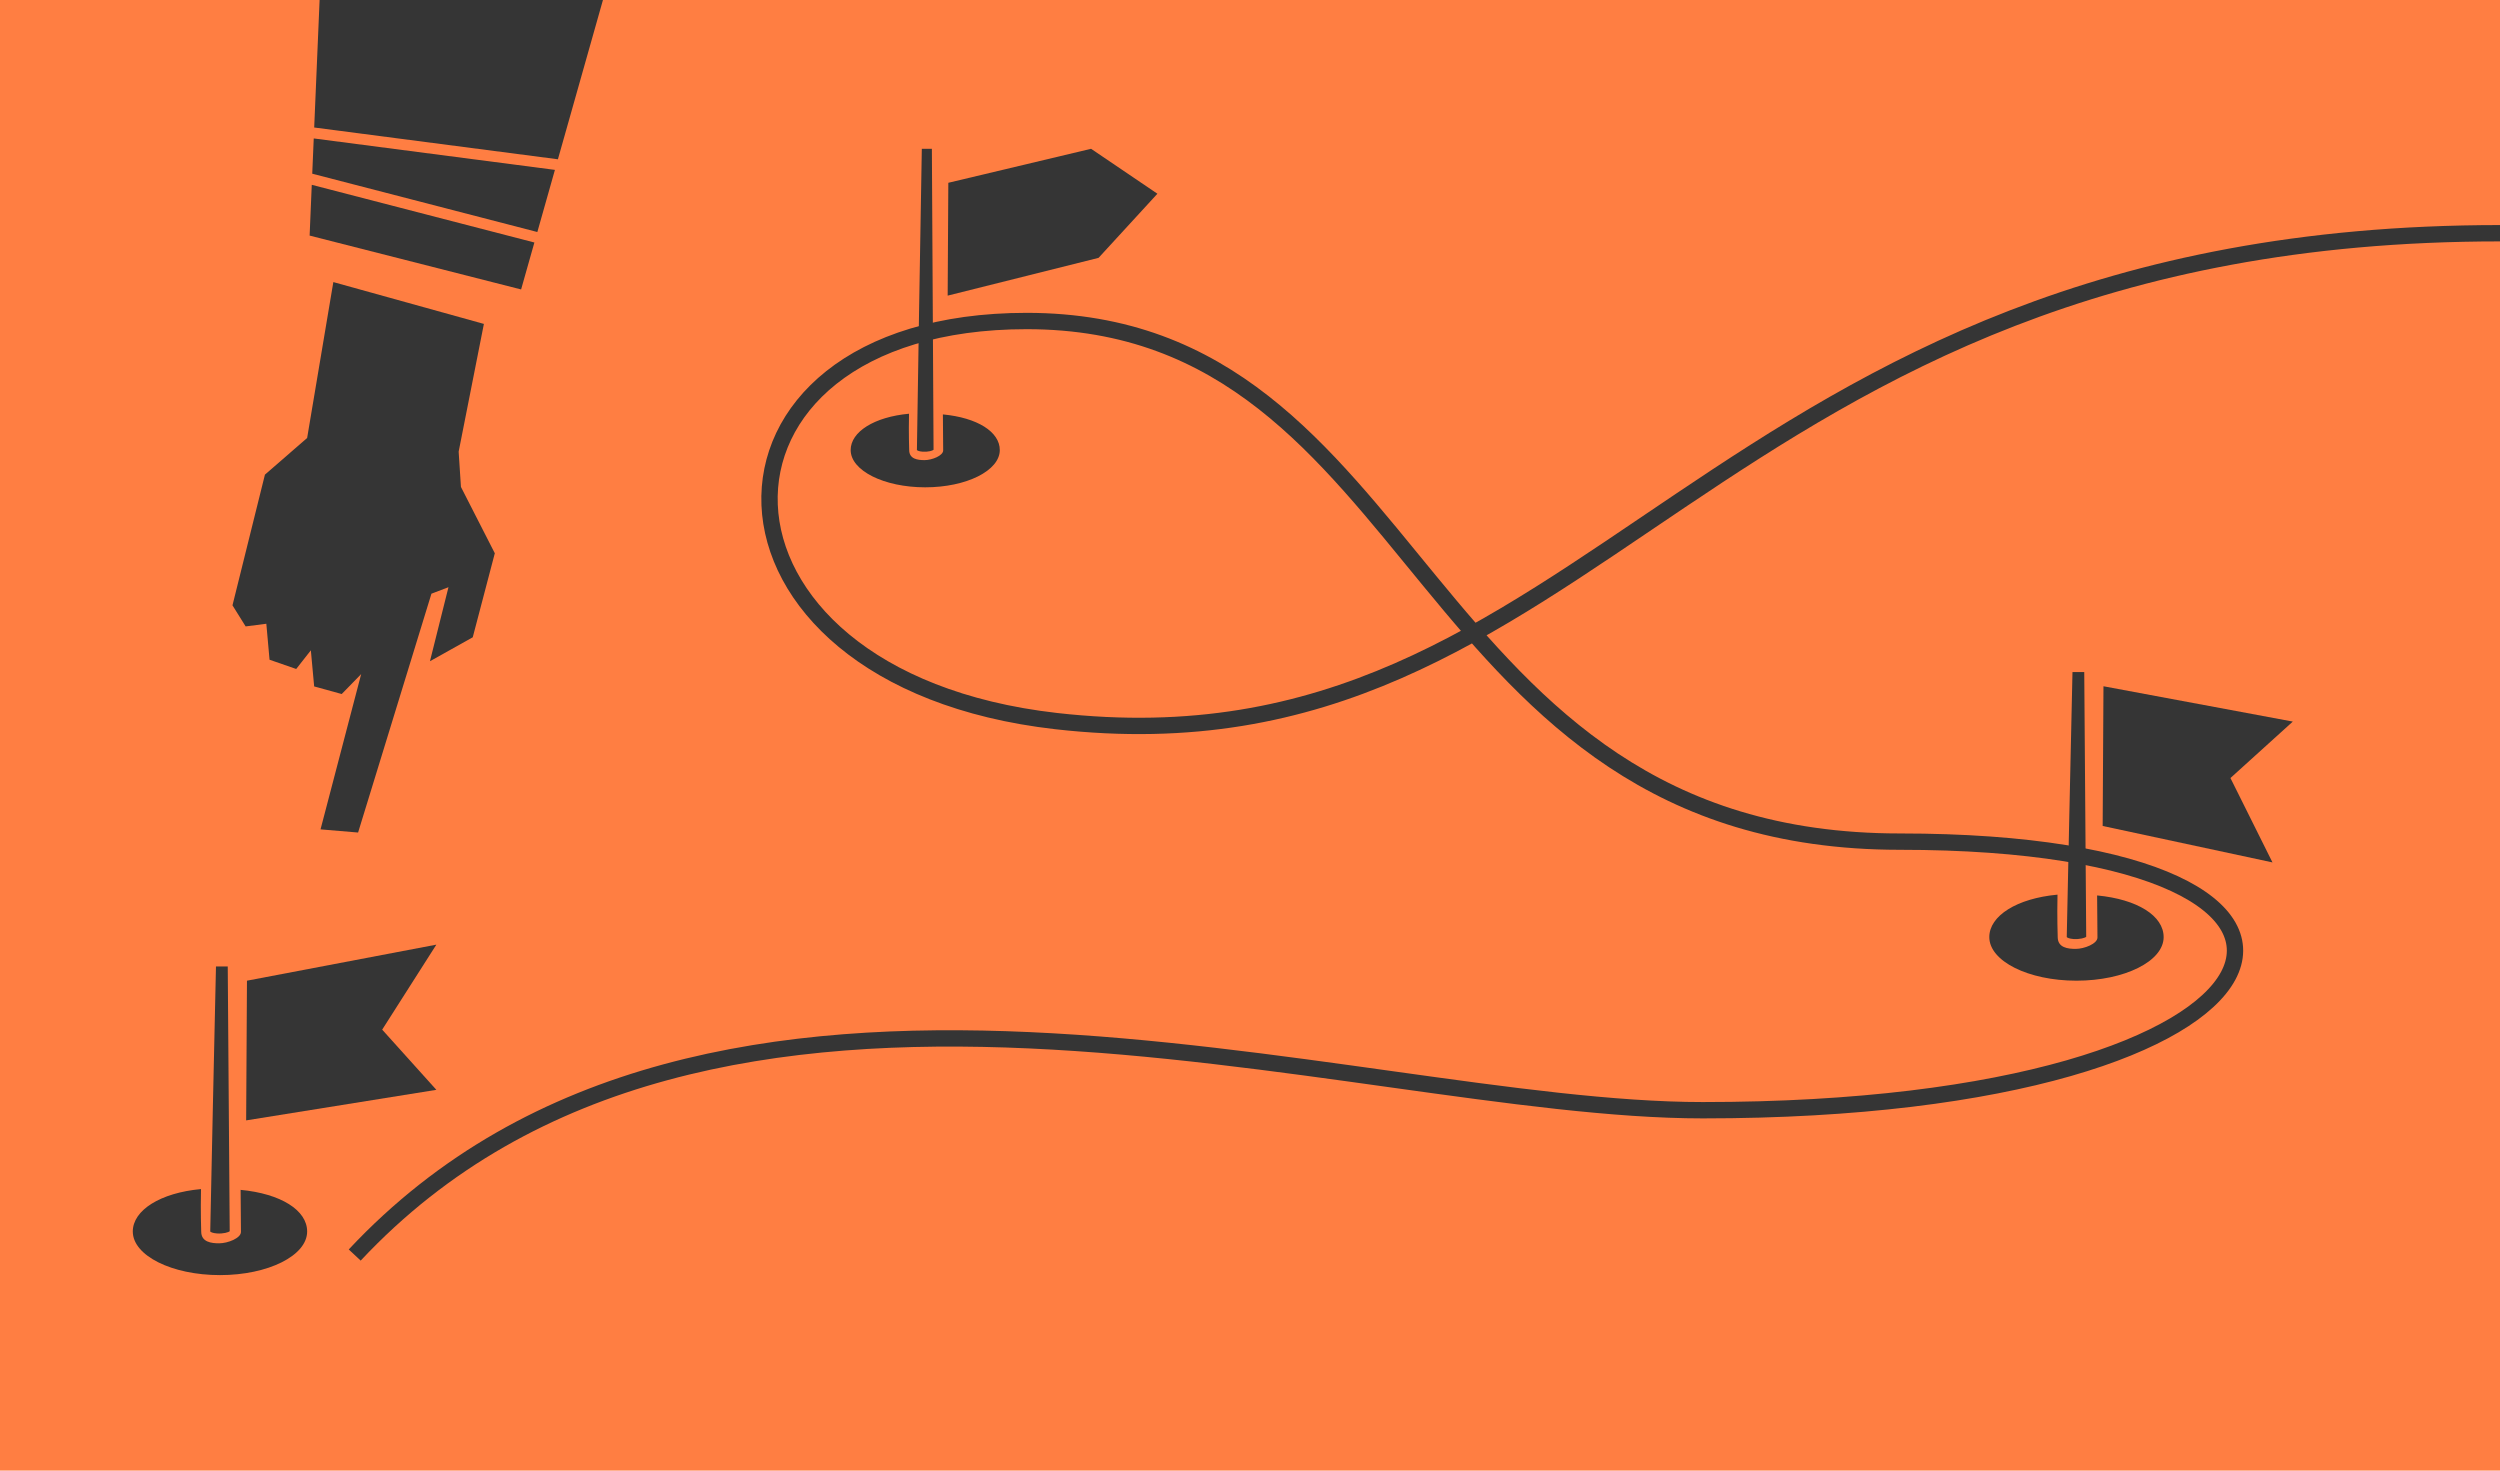 <svg xmlns="http://www.w3.org/2000/svg" width="612" height="360" viewBox="0 0 459 270"><g data-name="Ebene 1"><path d="M0 270h459V0H0Z" fill="#ff7e42"/><clipPath id="a"><path transform="matrix(1 0 0 -1 0 270)" d="M0 0h459v270H0Z"/></clipPath><g clip-path="url(#a)"><path stroke-width="3" stroke-miterlimit="10" fill="none" stroke="#353535" d="M65.124 230.425c65.244-69.705 182.515-26.588 247.505-26.588 114.132 0 131.03-49.314 36.176-49.314-89.827 0-86.743-95.585-160.307-95.585-63.971 0-63.686 65.591 5.406 73.455C293.474 143.727 311.82 42.821 459 42.821"/><path d="m45.343 180.054 34.773-6.618-9.947 15.607 9.947 11.05-34.921 5.61ZM44.178 218.458c.033 4.476.062 7.429.062 7.724 0 1.134-2.404 2.089-4.007 2.089-1.427 0-3.291-.216-3.291-2.163 0-.357-.131-3.36-.038-7.795-7.448.684-12.523 3.872-12.523 7.794 0 4.42 7.166 8.003 16.007 8.003 8.839 0 16.005-3.583 16.005-8.003 0-3.904-4.819-6.944-12.215-7.649M38.6 226.108Z" fill="#353535"/><path d="M38.6 226.101c.059.094.436.303 1.236.361 1.158.078 2.135-.21 2.338-.413-.008-2.077-.318-42.997-.36-48.608h-2.16c-.125 5.62-1.051 47.213-1.053 48.66M174.112 33.559l26.207-6.241 12.18 8.251-10.802 11.772-27.705 6.935ZM173.115 76.085c.028 3.828.053 6.354.053 6.606 0 .97-2.055 1.788-3.425 1.788-1.222 0-2.816-.186-2.816-1.85 0-.306-.112-2.874-.032-6.668-6.37.585-10.712 3.312-10.712 6.666 0 3.781 6.13 6.845 13.69 6.845 7.561 0 13.69-3.064 13.69-6.845 0-3.339-4.12-5.939-10.447-6.542M168.345 82.629v-.001Z" fill="#353535"/><path d="M168.345 82.623c.05.08.372.26 1.056.308.991.067 1.826-.18 2-.353-.007-1.776-.272-50.46-.308-55.26h-1.848c-.107 4.805-.898 54.068-.9 55.305M386.197 125.998l34.762 6.484-11.45 10.364 7.72 15.494-31.18-6.692ZM385.031 164.402c.034 4.476.063 7.43.063 7.724 0 1.134-2.404 2.09-4.007 2.09-1.428 0-3.291-.217-3.291-2.164 0-.357-.132-3.36-.038-7.795-7.447.684-12.522 3.872-12.522 7.794 0 4.42 7.166 8.003 16.005 8.003 8.84 0 16.005-3.583 16.005-8.003 0-3.904-4.817-6.944-12.214-7.649M379.455 172.052Z" fill="#353535"/><path d="M379.455 172.046c.058.094.435.303 1.235.36 1.158.078 2.135-.21 2.338-.413-.008-2.076-.318-42.996-.36-48.607h-2.16c-.125 5.619-1.05 47.213-1.053 48.66M57.24 33.933l-.394 9.32 38.829 9.89 2.437-8.62ZM57.602 25.417l-.274 6.473 41.328 10.708 3.226-11.409ZM102.432 29.244l17.74-62.74L60.9-52.427 57.687 23.41ZM86.796 117.006l4.051-15.427-6.218-12.177-.42-6.475 4.634-23.457-27.642-7.68-4.81 28.623-7.749 6.73-5.957 23.993 2.414 3.873 3.8-.488.59 6.603 4.894 1.7 2.69-3.426.608 6.63 5.058 1.395 3.574-3.663-7.463 28.512 6.895.58L79.213 109l3.126-1.189-3.4 13.59Z" fill="#353535"/></g></g></svg>